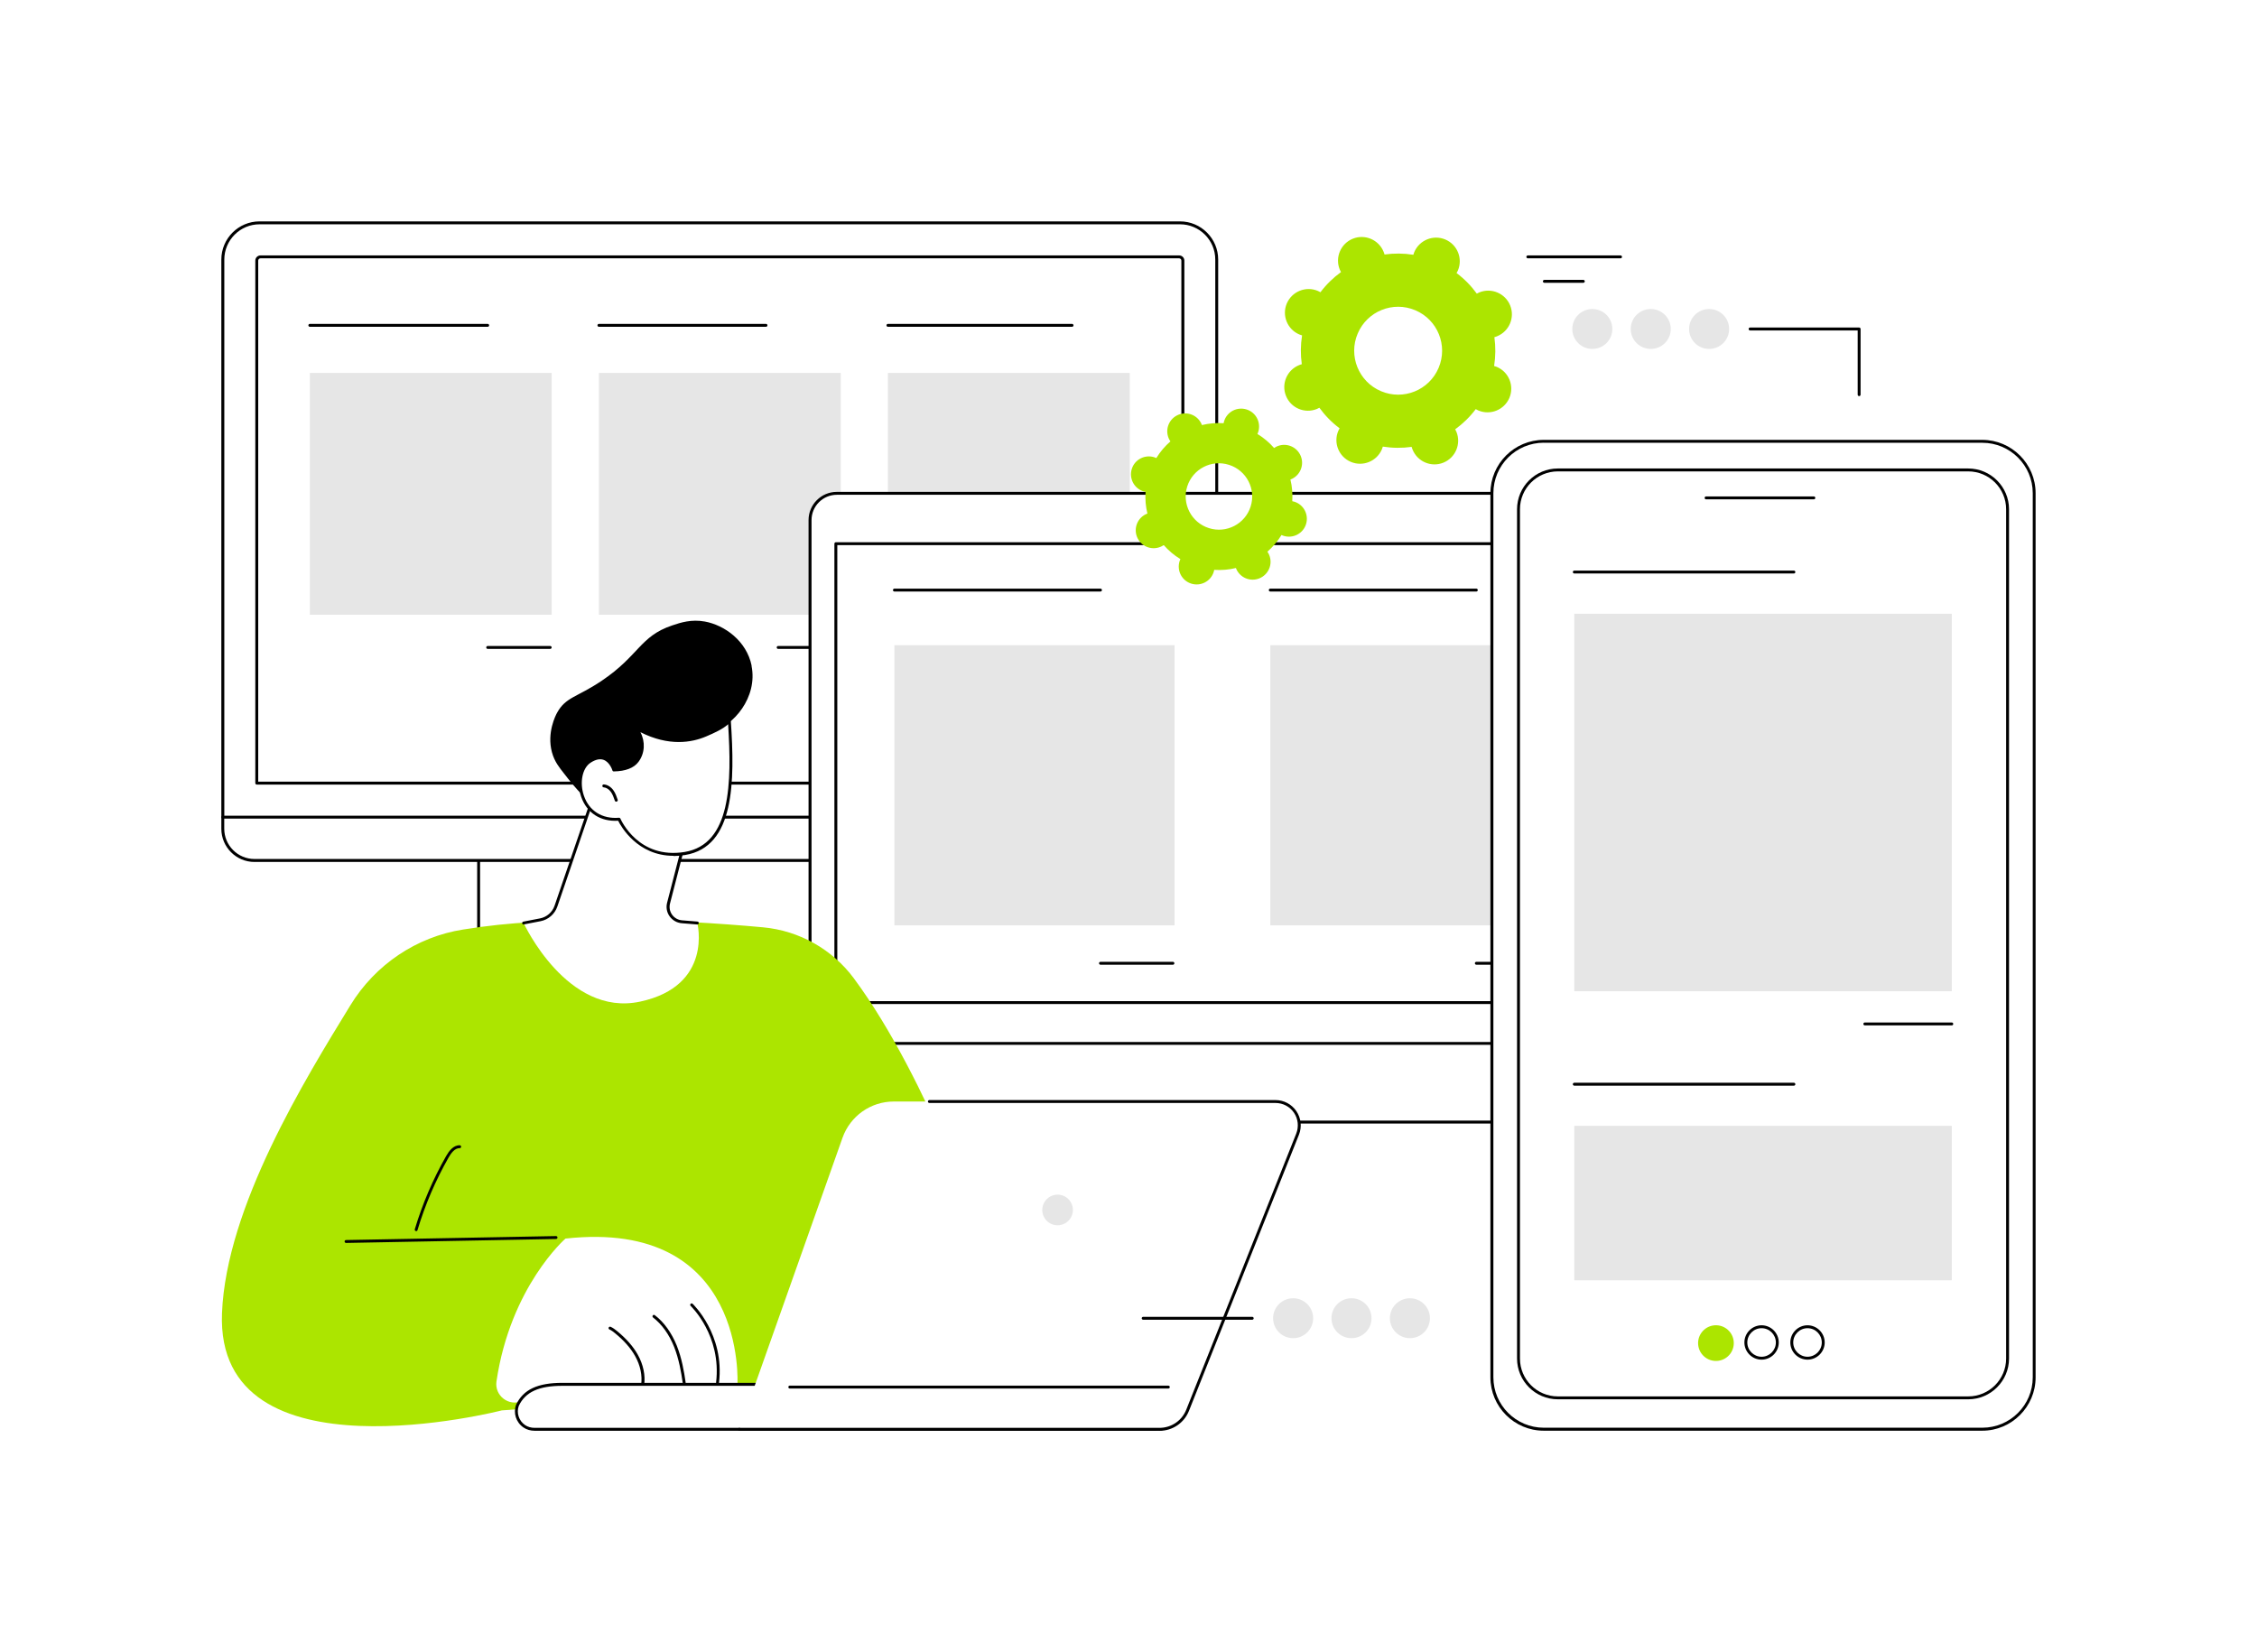 <?xml version="1.0" encoding="UTF-8"?>
<svg xmlns="http://www.w3.org/2000/svg" version="1.1" viewBox="0 0 3415 2500">
  <!-- Generator: Adobe Illustrator 29.3.1, SVG Export Plug-In . SVG Version: 2.1.0 Build 151)  -->
  <defs>
    <style>
      .st0 {
        fill: #fff;
      }

      .st1 {
        fill: #ace500;
      }

      .st2 {
        fill: #e6e6e6;
      }
    </style>
  </defs>
  <g id="Background">
    <rect class="st0" width="3415" height="2500"/>
  </g>
  <g id="Illustration">
    <g id="Responsive_web_design">
      <g>
        <g>
          <path class="st0" d="M1424.1,1447.6h40.1c20.1,0,36.4,16.3,36.4,36.4s-16.3,36.4-36.4,36.4h-750.1c-20.1,0-36.4-16.3-36.4-36.4s16.3-36.4,36.4-36.4h710Z"/>
          <path d="M1464.2,1522.7h-750.1c-21.3,0-38.6-17.3-38.6-38.6s17.3-38.6,38.6-38.6h36.9c1.2,0,2.2,1,2.2,2.2s-1,2.2-2.2,2.2h-36.9c-18.9,0-34.2,15.3-34.2,34.2s15.3,34.2,34.2,34.2h750.1c18.9,0,34.2-15.3,34.2-34.2s-15.3-34.2-34.2-34.2h-40.1c-1.2,0-2.2-1-2.2-2.2s1-2.2,2.2-2.2h40.1c21.3,0,38.6,17.3,38.6,38.6s-17.3,38.6-38.6,38.6Z"/>
        </g>
        <g>
          <rect class="st0" x="724.3" y="1302" width="729.7" height="145.7"/>
          <path d="M1453.9,1449.9h-729.7c-1.2,0-2.2-1-2.2-2.2v-145.7c0-1.2,1-2.2,2.2-2.2s2.2,1,2.2,2.2v143.5h725.3v-143.5c0-1.2,1-2.2,2.2-2.2s2.2,1,2.2,2.2v145.7c0,1.2-1,2.2-2.2,2.2Z"/>
        </g>
        <g>
          <path class="st0" d="M1828.9,1224.9l-1479-2.7-12.8,14.3v17.6c0,26.5,21.4,48,47.9,48h1408.2c26.4,0,47.9-21.5,47.9-48v-17.6l-12.2-11.5Z"/>
          <path d="M1793.2,1304.3H385c-27.6,0-50.1-22.5-50.1-50.2v-17.6c0-.5.2-1.1.6-1.5l12.8-14.3c.4-.5,1-.7,1.6-.7h0l1479,2.7c.6,0,1.1.2,1.5.6l12.2,11.5c.4.4.7,1,.7,1.6v17.6c0,27.7-22.5,50.2-50.1,50.2ZM339.3,1237.3v16.7c0,25.2,20.5,45.8,45.7,45.8h1408.2c25.2,0,45.7-20.5,45.7-45.8v-16.6l-10.8-10.3-1477.1-2.7-11.5,12.9Z"/>
        </g>
        <g>
          <path class="st0" d="M392.8,337.2h1392.7c30.7,0,55.6,24.9,55.6,55.6v843.6H337.1V392.8c0-30.7,24.9-55.6,55.6-55.6Z"/>
          <path d="M1841.1,1238.7H337.1c-1.2,0-2.2-1-2.2-2.2V392.8c0-31.9,25.9-57.8,57.8-57.8h1392.7c31.9,0,57.8,25.9,57.8,57.8v843.6c0,1.2-1,2.2-2.2,2.2ZM339.3,1234.3h1499.5V392.8c0-29.5-24-53.4-53.4-53.4H392.8c-29.5,0-53.4,24-53.4,53.4v841.4Z"/>
        </g>
        <g>
          <path class="st0" d="M696.5,86.2h790.7v1401.2h-790.7c-3.1,0-5.6-2.5-5.6-5.6V91.8c0-3.1,2.5-5.6,5.6-5.6Z" transform="translate(1875.9 -302.3) rotate(90)"/>
          <path d="M1789.7,1187.2H388.5c-1.2,0-2.2-1-2.2-2.2V394.3c0-4.3,3.5-7.8,7.8-7.8h1390.1c4.3,0,7.8,3.5,7.8,7.8v790.7c0,1.2-1,2.2-2.2,2.2ZM390.7,1182.8h1396.8V394.3c0-1.9-1.5-3.4-3.4-3.4H394.1c-1.9,0-3.4,1.5-3.4,3.4v788.5Z"/>
        </g>
        <g>
          <g>
            <rect class="st2" x="468.8" y="564.3" width="365.9" height="365.9"/>
            <path d="M737.9,494.5h-269.1c-1.2,0-2.2-1-2.2-2.2s1-2.2,2.2-2.2h269.1c1.2,0,2.2,1,2.2,2.2s-1,2.2-2.2,2.2Z"/>
            <path d="M832.5,981.9h-94.6c-1.2,0-2.2-1-2.2-2.2s1-2.2,2.2-2.2h94.6c1.2,0,2.2,1,2.2,2.2s-1,2.2-2.2,2.2Z"/>
          </g>
          <g>
            <rect class="st2" x="906.2" y="564.3" width="365.9" height="365.9"/>
            <path d="M1272,981.9h-94.6c-1.2,0-2.2-1-2.2-2.2s1-2.2,2.2-2.2h94.6c1.2,0,2.2,1,2.2,2.2s-1,2.2-2.2,2.2Z"/>
            <path d="M1159,494.5h-252.8c-1.2,0-2.2-1-2.2-2.2s1-2.2,2.2-2.2h252.8c1.2,0,2.2,1,2.2,2.2s-1,2.2-2.2,2.2Z"/>
          </g>
          <g>
            <rect class="st2" x="1343.5" y="564.3" width="365.9" height="365.9"/>
            <path d="M1709.4,981.9h-94.6c-1.2,0-2.2-1-2.2-2.2s1-2.2,2.2-2.2h94.6c1.2,0,2.2,1,2.2,2.2s-1,2.2-2.2,2.2Z"/>
            <path d="M1622.1,494.5h-278.6c-1.2,0-2.2-1-2.2-2.2s1-2.2,2.2-2.2h278.6c1.2,0,2.2,1,2.2,2.2s-1,2.2-2.2,2.2Z"/>
          </g>
        </g>
      </g>
      <g id="Services">
        <g>
          <g>
            <path class="st0" d="M1266.1,746.5h1184.5c22.4,0,40.5,18.2,40.5,40.5v806.3h-1265.6v-806.3c0-22.4,18.2-40.5,40.5-40.5Z"/>
            <path d="M2491.2,1595.5h-1265.6c-1.2,0-2.2-1-2.2-2.2v-806.3c0-23.6,19.2-42.7,42.7-42.7h1184.5c23.6,0,42.7,19.2,42.7,42.7v806.3c0,1.2-1,2.2-2.2,2.2ZM1227.8,1591.1h1261.2v-804.1c0-21.1-17.2-38.3-38.3-38.3h-1184.5c-21.1,0-38.3,17.2-38.3,38.3v804.1Z"/>
          </g>
          <path d="M2452,1519.3h-1187.3c-1.2,0-2.2-1-2.2-2.2v-694.4c0-1.2,1-2.2,2.2-2.2h1187.3c1.2,0,2.2,1,2.2,2.2v694.4c0,1.2-1,2.2-2.2,2.2ZM1266.9,1514.9h1182.9v-690h-1182.9v690Z"/>
          <g>
            <path class="st0" d="M2513.2,1697.9h-1307.7c-59.8,0-114.9-25.6-143.2-66.6l-13.7-19.7c-9.6-13.9.3-32.8,17.2-32.8h1585.1c16.1,0,26.2,17.4,18.1,31.3l-7.5,13c-26.2,45.5-84.4,74.8-148.4,74.8Z"/>
            <path d="M2513.2,1700.1h-1307.7c-60.6,0-116.2-25.9-145.1-67.5l-13.7-19.7c-5-7.2-5.5-16.1-1.5-23.8,4.1-7.8,11.7-12.4,20.5-12.4h1585.1c8.4,0,15.9,4.3,20,11.6,4.2,7.2,4.2,15.8,0,23.1l-7.5,13c-26.6,46.1-85.6,75.9-150.3,75.9ZM1065.8,1581.1c-7.1,0-13.3,3.7-16.6,10-3.3,6.3-2.8,13.5,1.2,19.3l13.7,19.7c28,40.5,82.2,65.6,141.4,65.6h1307.7c63.2,0,120.7-28.9,146.5-73.7l7.5-13c3.4-5.8,3.4-12.8,0-18.6-3.4-5.9-9.4-9.4-16.2-9.4h-1585.1Z"/>
          </g>
        </g>
        <g>
          <rect class="st2" x="1353.3" y="976.3" width="423.9" height="423.9"/>
          <path d="M1665.1,895.1h-311.8c-1.2,0-2.2-1-2.2-2.2s1-2.2,2.2-2.2h311.8c1.2,0,2.2,1,2.2,2.2s-1,2.2-2.2,2.2Z"/>
          <path d="M1774.7,1459.8h-109.6c-1.2,0-2.2-1-2.2-2.2s1-2.2,2.2-2.2h109.6c1.2,0,2.2,1,2.2,2.2s-1,2.2-2.2,2.2Z"/>
        </g>
        <g>
          <rect class="st2" x="1922.1" y="976.3" width="423.9" height="423.9"/>
          <path d="M2233.8,895.1h-311.8c-1.2,0-2.2-1-2.2-2.2s1-2.2,2.2-2.2h311.8c1.2,0,2.2,1,2.2,2.2s-1,2.2-2.2,2.2Z"/>
          <path d="M2343.4,1459.8h-109.6c-1.2,0-2.2-1-2.2-2.2s1-2.2,2.2-2.2h109.6c1.2,0,2.2,1,2.2,2.2s-1,2.2-2.2,2.2Z"/>
        </g>
      </g>
      <g>
        <g>
          <g>
            <rect class="st0" x="2257.3" y="667.7" width="820.5" height="1494.9" rx="78.5" ry="78.5" transform="translate(5335.2 2830.4) rotate(180)"/>
            <path d="M2999.3,2164.9h-663.5c-44.5,0-80.7-36.2-80.7-80.7V746.3c0-44.5,36.2-80.7,80.7-80.7h663.5c44.5,0,80.7,36.2,80.7,80.7v1337.9c0,44.5-36.2,80.7-80.7,80.7ZM2335.9,669.9c-42.1,0-76.3,34.2-76.3,76.3v1337.9c0,42.1,34.2,76.3,76.3,76.3h663.5c42.1,0,76.3-34.2,76.3-76.3V746.3c0-42.1-34.2-76.3-76.3-76.3h-663.5Z"/>
          </g>
          <g>
            <rect class="st0" x="2297.6" y="711.1" width="740" height="1404.2" rx="59.5" ry="59.5" transform="translate(5335.2 2826.3) rotate(180)"/>
            <path d="M2978.1,2117.4h-621c-34,0-61.7-27.7-61.7-61.7V770.6c0-34,27.7-61.7,61.7-61.7h621c34,0,61.7,27.7,61.7,61.7v1285.1c0,34-27.7,61.7-61.7,61.7ZM2357.1,713.3c-31.6,0-57.3,25.7-57.3,57.3v1285.1c0,31.6,25.7,57.3,57.3,57.3h621c31.6,0,57.3-25.7,57.3-57.3V770.6c0-31.6-25.7-57.3-57.3-57.3h-621Z"/>
          </g>
          <path d="M2744.5,755.6h-163.1c-1.2,0-2.2-1-2.2-2.2s1-2.2,2.2-2.2h163.1c1.2,0,2.2,1,2.2,2.2s-1,2.2-2.2,2.2Z"/>
        </g>
        <g>
          <rect class="st2" x="2382" y="928.7" width="571.2" height="571.2"/>
          <path d="M2714.3,867.8h-332.3c-1.2,0-2.2-1-2.2-2.2s1-2.2,2.2-2.2h332.3c1.2,0,2.2,1,2.2,2.2s-1,2.2-2.2,2.2Z"/>
          <path d="M2953.2,1551.6h-131.6c-1.2,0-2.2-1-2.2-2.2s1-2.2,2.2-2.2h131.6c1.2,0,2.2,1,2.2,2.2s-1,2.2-2.2,2.2Z"/>
        </g>
        <g>
          <rect class="st2" x="2382" y="1703.6" width="571.2" height="233.7"/>
          <g>
            <path d="M2734.9,2057.4c-14.3,0-26-11.7-26-26s11.7-26,26-26,26,11.7,26,26-11.7,26-26,26ZM2734.9,2009.8c-11.9,0-21.6,9.7-21.6,21.6s9.7,21.6,21.6,21.6,21.6-9.7,21.6-21.6-9.7-21.6-21.6-21.6Z"/>
            <path d="M2665.4,2057.4c-14.3,0-26-11.7-26-26s11.7-26,26-26,26,11.7,26,26-11.7,26-26,26ZM2665.4,2009.8c-11.9,0-21.6,9.7-21.6,21.6s9.7,21.6,21.6,21.6,21.6-9.7,21.6-21.6-9.7-21.6-21.6-21.6Z"/>
            <circle class="st1" cx="2596" cy="2031.4" r="27" transform="translate(-569.8 2949.6) rotate(-54.2)"/>
          </g>
          <path d="M2714.3,1642.8h-332.3c-1.2,0-2.2-1-2.2-2.2s1-2.2,2.2-2.2h332.3c1.2,0,2.2,1,2.2,2.2s-1,2.2-2.2,2.2Z"/>
        </g>
      </g>
      <g>
        <g>
          <path class="st1" d="M1292.2,1480.7c-32.8-44.3-82.8-72.4-137.6-77.5-31.2-2.9-70.4-5.9-114-8.2-2.4,7.9-5.8,15.5-10.1,22.7-12.7,20.8-32.5,36.9-54.6,46.8-22.1,10-46.8,14.5-71,11.6-23.6-2.9-46.1-12.9-62.5-30.5-13.3-14.4-29.3-31.7-33.4-50.5-39.6,2.2-70.8,5.5-108,11.4-71,11.1-133.3,53.3-170.8,114.6-68.8,112.3-187.9,305.3-194.3,465.9-10.3,258.8,423.3,147.2,423.3,147.2l458.5-34.9,273.4-211.6s-85.1-253.2-198.8-406.8Z"/>
          <g>
            <path class="st0" d="M751.2,2090.2c-3.2,21.8,18.8,38.6,39,29.7,41.2-18.2,85.8-27.5,130.8-27l194.8,2s15.2-251.1-260.2-220.7c0,0-83.1,72.3-104.4,216.1Z"/>
            <path d="M972.3,2098c-.1,0-.2,0-.3,0-1.2-.2-2-1.3-1.9-2.5,2-14-1.2-29.5-9.2-43.7-6.7-11.9-16.6-23.2-30.3-34.4-2.6-2.1-5.4-4.3-8.5-5.7-1.1-.5-1.6-1.8-1.1-2.9.5-1.1,1.8-1.6,2.9-1.1,3.7,1.6,6.7,4,9.6,6.3,14.1,11.6,24.4,23.2,31.4,35.7,8.5,15.1,11.9,31.6,9.7,46.5-.2,1.1-1.1,1.9-2.2,1.9Z"/>
            <path d="M1035.2,2094.4c-1.1,0-2-.8-2.2-1.9-2.4-16.7-5.8-36.1-13-54.4-7.5-18.8-18.5-34.2-31.9-44.5-1-.7-1.1-2.1-.4-3.1.7-1,2.1-1.1,3.1-.4,14,10.7,25.5,26.8,33.3,46.3,7.4,18.7,10.9,38.5,13.3,55.4.2,1.2-.7,2.3-1.9,2.5-.1,0-.2,0-.3,0Z"/>
            <path d="M1085.7,2094.4c0,0-.2,0-.3,0-1.2-.1-2.1-1.2-1.9-2.5,8.5-71-38-115.3-38.5-115.8-.9-.8-.9-2.2-.1-3.1.8-.9,2.2-.9,3.1-.1.5.5,48.6,46.2,39.9,119.5-.1,1.1-1.1,1.9-2.2,1.9Z"/>
          </g>
          <g>
            <g>
              <path class="st0" d="M1749,2162.8h-940c-5.6,0-11.1-1.4-15.7-4.6-10.8-7.4-14.5-20.6-10.2-32,11.1-23.3,34-31.4,67.9-31.4h959.8l-12.5,33.9c-7.7,20.5-27.3,34.2-49.2,34.2Z"/>
              <path d="M1749,2165h-940c-6.4,0-12.2-1.7-17-5-11.2-7.7-15.8-21.9-11-34.6,10.9-22.8,32.4-32.9,69.9-32.9h959.8c.7,0,1.4.4,1.8.9.4.6.5,1.3.3,2l-12.5,33.9c-8,21.3-28.6,35.6-51.3,35.6ZM850.9,2097c-35.6,0-55.9,9.3-65.9,30.2-3.9,10.6,0,22.7,9.5,29.2,4,2.7,9,4.2,14.5,4.2h940c20.9,0,39.8-13.2,47.2-32.7l11.4-30.9h-956.6Z"/>
            </g>
            <path class="st0" d="M1754.3,2162.8c18.8,0,35.7-11.5,42.7-28.9l166.4-417.8c4.4-11.1,3.1-23.6-3.6-33.5s-17.8-15.8-29.8-15.8h-577.7c-34.8,0-65.8,21.9-77.5,54.8l-156.2,441.2h635.7Z"/>
            <path class="st2" d="M1577.2,1827.9c-1.9,15.2,10.9,27.9,26,26,10.3-1.3,18.7-9.6,20-20,1.9-15.2-10.9-27.9-26-26-10.3,1.3-18.7,9.6-20,20Z"/>
            <path d="M1754.3,2165h-635.7c-1.2,0-2.2-1-2.2-2.2s1-2.2,2.2-2.2h635.7c18,0,33.9-10.8,40.6-27.5l166.4-417.8c4.1-10.4,2.9-22.2-3.4-31.5-6.3-9.3-16.7-14.8-28-14.8h-523.7c-1.2,0-2.2-1-2.2-2.2s1-2.2,2.2-2.2h523.7c12.7,0,24.5,6.3,31.6,16.8,7.1,10.5,8.6,23.8,3.9,35.6l-166.4,417.8c-7.3,18.4-24.9,30.3-44.7,30.3Z"/>
            <path d="M1767.8,2101.1h-572.8c-1.2,0-2.2-1-2.2-2.2s1-2.2,2.2-2.2h572.8c1.2,0,2.2,1,2.2,2.2s-1,2.2-2.2,2.2Z"/>
          </g>
          <path d="M523.6,1880.8c-1.2,0-2.2-1-2.2-2.2,0-1.2.9-2.2,2.2-2.2l317.7-6c1.2,0,2.2.9,2.2,2.2,0,1.2-.9,2.2-2.2,2.2l-317.7,6s0,0,0,0Z"/>
          <path d="M629.7,1862.8c-.2,0-.4,0-.6,0-1.2-.3-1.8-1.6-1.5-2.7,11.6-38.5,27.5-75.8,47.4-110.7,4.1-7.2,10.8-16.7,20.6-16.4,1.2,0,2.2,1.1,2.1,2.3,0,1.2-1.1,2.2-2.3,2.1-7.6-.2-13.1,8-16.7,14.2-19.7,34.7-35.6,71.6-47,109.8-.3,1-1.2,1.6-2.1,1.6Z"/>
        </g>
        <g>
          <path class="st0" d="M898,1205.3l-56.8,166c-3.6,10.6-12.6,18.5-23.6,20.6l-25.3,4.9s65.7,142.7,176.4,118.8c110.7-23.9,86.4-118.8,86.4-118.8l-23.4-1.9c-14-1.1-23.6-14.6-20.1-28.3l26.3-102s-107.3-86.5-139.9-59.3Z"/>
          <path d="M792.3,1399c-1,0-2-.7-2.2-1.8-.2-1.2.5-2.4,1.7-2.6l25.3-4.9c10.2-2,18.6-9.3,22-19.2l56.8-166c.1-.4.4-.7.7-1,33.6-28,138.3,55.7,142.7,59.3.7.5,1,1.4.8,2.3l-26.3,102c-1.5,5.9-.4,12.1,3.1,17,3.5,4.9,9,8,15,8.5l23.4,1.9c1.2,0,2.1,1.2,2,2.4,0,1.2-1.2,2.1-2.4,2l-23.4-1.9c-7.3-.6-14-4.4-18.3-10.4-4.3-6-5.7-13.5-3.8-20.7l26-100.6c-11.3-8.9-105.8-82-135.5-58.9l-56.6,165.4c-3.9,11.3-13.6,19.8-25.3,22.1l-25.3,4.9c-.1,0-.3,0-.4,0Z"/>
          <path d="M1137.1,1007.4c9.7,47.9-27.6,91.3-59.8,99.3-1.1.3-2.3.5-3.4.8-.7,2.4-1.5,4.7-2.6,7.1-12.7,27.8-49,41.3-79.4,38.5-8.8,9.5-20.3,22.6-32.5,39.3-39,53.2-66.6,29.3-107.1-23.4-5.4-7-13.2-16-17.2-30.8-8-29.5,5.8-56,7.6-59.3,13.2-24.4,30.2-23.5,67.6-48.7,56.8-38.2,57.8-67.4,106.7-83.8,12.9-4.4,29.2-9.6,49.5-5.9,29.6,5.4,63.1,29.1,70.8,66.9Z"/>
          <g>
            <path class="st0" d="M936.7,1239.6s27.5,63.5,99.5,51.8c72-11.7,73.8-103.4,67.4-200.7-7.2,9.2-23.3,16.3-36,21.7-51.8,22-98.4-6.9-105.2-10.6,12.3,15.2,12.4,35.8,2,49.7-5.7,7.7-16.6,13.2-35.7,13.6,0,0-9.1-30.5-36.3-12.8-27.2,17.7-17.1,92.4,44.4,87.3Z"/>
            <path d="M1019,1295c-54.5,0-79.4-44.5-83.7-53.1-26.8,1.7-47.6-11.9-56-36.4-7.4-21.7-2.3-45.9,11.8-55.1,8.7-5.7,16.7-7.3,23.6-4.7,9.3,3.4,13.9,13.2,15.4,17.1,15.6-.5,26.5-4.8,32.4-12.6,10.2-13.7,9.4-33-1.9-47-.7-.8-.7-2,0-2.8.7-.8,1.8-1,2.7-.5.4.2.8.5,1.4.8,44.5,24.9,80,19,101.9,9.7,11.2-4.8,28.1-11.9,35.2-21,.6-.7,1.5-1,2.4-.7.9.3,1.5,1,1.6,2,6.1,91.8,6.2,190.8-69.3,203.1-6.2,1-12,1.5-17.5,1.5ZM936.7,1237.4c.9,0,1.7.5,2,1.3,1.1,2.5,27.7,61.8,97.1,50.5,70.5-11.5,71.5-104.9,65.9-193.3-7.9,7.3-20.7,13.1-33.3,18.5-21.8,9.3-56.4,15.3-99.4-6.5,7.6,14.5,6.8,31.9-2.9,44.9-6.9,9.3-19.5,14.2-37.4,14.5-1,0-1.9-.6-2.1-1.6,0-.1-3.8-12.4-13.3-15.9-5.6-2-12.2-.6-19.7,4.3-12.5,8.1-16.9,30.1-10.1,50,7.9,23,27.7,35.4,53,33.3,0,0,.1,0,.2,0Z"/>
          </g>
          <path d="M932.4,1213.1c-.9,0-1.8-.6-2.1-1.5-1.6-4.6-3.2-9.4-6-13.3-3-4.1-6.9-6.6-10.9-6.9-1.2,0-2.1-1.1-2-2.4,0-1.2,1.1-2.1,2.4-2,5.3.4,10.5,3.6,14.2,8.7,3.2,4.4,4.9,9.5,6.6,14.4.4,1.2-.2,2.4-1.4,2.8-.2,0-.5.1-.7.1Z"/>
        </g>
      </g>
      <g>
        <path class="st1" d="M2283.8,602.1c7.7-18.2-.8-39.2-19-46.9-1.4-.6-2.7-1-4.1-1.4,2.3-14.6,2.4-29.3.4-43.6,1.4-.4,2.8-.8,4.1-1.4,18.3-7.4,27.2-28.3,19.8-46.6-7.4-18.3-28.3-27.2-46.6-19.8-1.4.6-2.7,1.2-3.9,1.9-8.5-11.7-18.7-22.2-30.6-31.1.7-1.2,1.4-2.5,2-3.9,7.7-18.2-.8-39.2-19-46.9-18.2-7.7-39.2.8-47,19-.6,1.4-1,2.7-1.4,4.1-14.6-2.3-29.3-2.4-43.6-.4-.4-1.4-.8-2.8-1.4-4.1-7.4-18.3-28.3-27.2-46.6-19.8-18.3,7.4-27.2,28.3-19.8,46.6.6,1.4,1.2,2.7,1.9,3.9-11.7,8.5-22.2,18.7-31.1,30.5-1.2-.7-2.5-1.4-3.9-2-18.2-7.7-39.2.8-47,19-7.7,18.2.8,39.2,19,46.9,1.4.6,2.7,1,4.1,1.4-2.3,14.6-2.4,29.3-.4,43.6-1.4.4-2.8.8-4.1,1.4-18.3,7.4-27.2,28.3-19.8,46.6,7.4,18.3,28.3,27.2,46.6,19.8,1.4-.6,2.7-1.2,3.9-1.9,8.5,11.7,18.7,22.2,30.6,31.1-.7,1.2-1.4,2.5-2,3.9-7.7,18.2.8,39.2,19,46.9,18.2,7.7,39.2-.8,47-19,.6-1.4,1-2.7,1.4-4.1,14.6,2.3,29.3,2.4,43.6.4.4,1.4.8,2.8,1.4,4.1,7.4,18.3,28.3,27.2,46.6,19.8,18.3-7.4,27.2-28.3,19.8-46.6-.6-1.4-1.2-2.7-1.9-3.9,11.7-8.5,22.2-18.7,31.1-30.5,1.2.7,2.5,1.4,3.9,2,18.2,7.7,39.2-.8,47-19ZM2176.7,556.7c-14.3,33.8-53.4,49.6-87.2,35.2-33.8-14.3-49.6-53.4-35.2-87.2,14.3-33.8,53.4-49.6,87.2-35.2,33.8,14.3,49.6,53.4,35.2,87.2Z"/>
        <path class="st1" d="M1976.1,793.2c4.5-14.2-3.3-29.5-17.6-34-1.1-.3-2.1-.6-3.2-.8.7-11.2-.2-22.2-2.8-32.8,1-.4,2-.8,3-1.3,13.3-6.9,18.5-23.2,11.6-36.5-6.9-13.3-23.2-18.5-36.5-11.6-1,.5-1.9,1.1-2.8,1.7-7.2-8.2-15.6-15.4-25.2-21.2.5-1,.9-2,1.2-3.1,4.5-14.2-3.3-29.5-17.6-34-14.2-4.5-29.5,3.3-34,17.6-.3,1.1-.6,2.1-.8,3.2-11.2-.7-22.2.2-32.8,2.8-.4-1-.8-2-1.3-3-6.9-13.3-23.2-18.5-36.5-11.6-13.3,6.9-18.5,23.2-11.6,36.5.5,1,1.1,1.9,1.7,2.8-8.2,7.2-15.4,15.6-21.3,25.2-1-.5-2-.9-3.1-1.2-14.2-4.5-29.5,3.3-34,17.6-4.5,14.2,3.3,29.5,17.6,34,1.1.3,2.1.6,3.2.8-.7,11.2.2,22.2,2.8,32.8-1,.4-2,.8-3,1.3-13.3,6.9-18.5,23.2-11.6,36.5,6.9,13.3,23.2,18.5,36.5,11.6,1-.5,1.9-1.1,2.8-1.7,7.2,8.2,15.6,15.4,25.2,21.2-.5,1-.9,2-1.2,3.1-4.5,14.2,3.3,29.5,17.6,34,14.2,4.5,29.5-3.3,34-17.6.3-1.1.6-2.1.8-3.2,11.2.7,22.2-.2,32.8-2.8.4,1,.8,2,1.3,3,6.9,13.3,23.2,18.5,36.5,11.6,13.3-6.9,18.5-23.2,11.6-36.5-.5-1-1.1-1.9-1.7-2.8,8.2-7.2,15.4-15.6,21.3-25.2,1,.5,2,.9,3.1,1.2,14.2,4.5,29.5-3.3,34-17.6ZM1892.3,766.5c-8.4,26.4-36.7,41.1-63.2,32.6-26.5-8.4-41.1-36.7-32.7-63.1,8.4-26.4,36.7-41.1,63.2-32.6,26.5,8.4,41.1,36.7,32.7,63.1Z"/>
      </g>
      <g>
        <g>
          <ellipse class="st2" cx="2409.3" cy="497.8" rx="30.3" ry="30.2"/>
          <ellipse class="st2" cx="2497.7" cy="497.8" rx="30.3" ry="30.2"/>
          <ellipse class="st2" cx="2586" cy="497.8" rx="30.3" ry="30.2"/>
        </g>
        <path d="M2813,599.4c-1.2,0-2.2-1-2.2-2.2v-97.2h-162.8c-1.2,0-2.2-1-2.2-2.2s1-2.2,2.2-2.2h165c1.2,0,2.2,1,2.2,2.2v99.4c0,1.2-1,2.2-2.2,2.2Z"/>
      </g>
      <g>
        <g>
          <ellipse class="st2" cx="2133.3" cy="1994.7" rx="30.3" ry="30.2"/>
          <ellipse class="st2" cx="2044.9" cy="1994.7" rx="30.3" ry="30.2"/>
          <ellipse class="st2" cx="1956.6" cy="1994.7" rx="30.3" ry="30.2"/>
        </g>
        <path d="M1894.7,1997h-165c-1.2,0-2.2-1-2.2-2.2s1-2.2,2.2-2.2h165c1.2,0,2.2,1,2.2,2.2s-1,2.2-2.2,2.2Z"/>
      </g>
      <g>
        <path d="M2452,390.9h-140.3c-1.2,0-2.2-1-2.2-2.2s1-2.2,2.2-2.2h140.3c1.2,0,2.2,1,2.2,2.2s-1,2.2-2.2,2.2Z"/>
        <path d="M2395.7,427.9h-59c-1.2,0-2.2-1-2.2-2.2s1-2.2,2.2-2.2h59c1.2,0,2.2,1,2.2,2.2s-1,2.2-2.2,2.2Z"/>
      </g>
    </g>
  </g>
</svg>